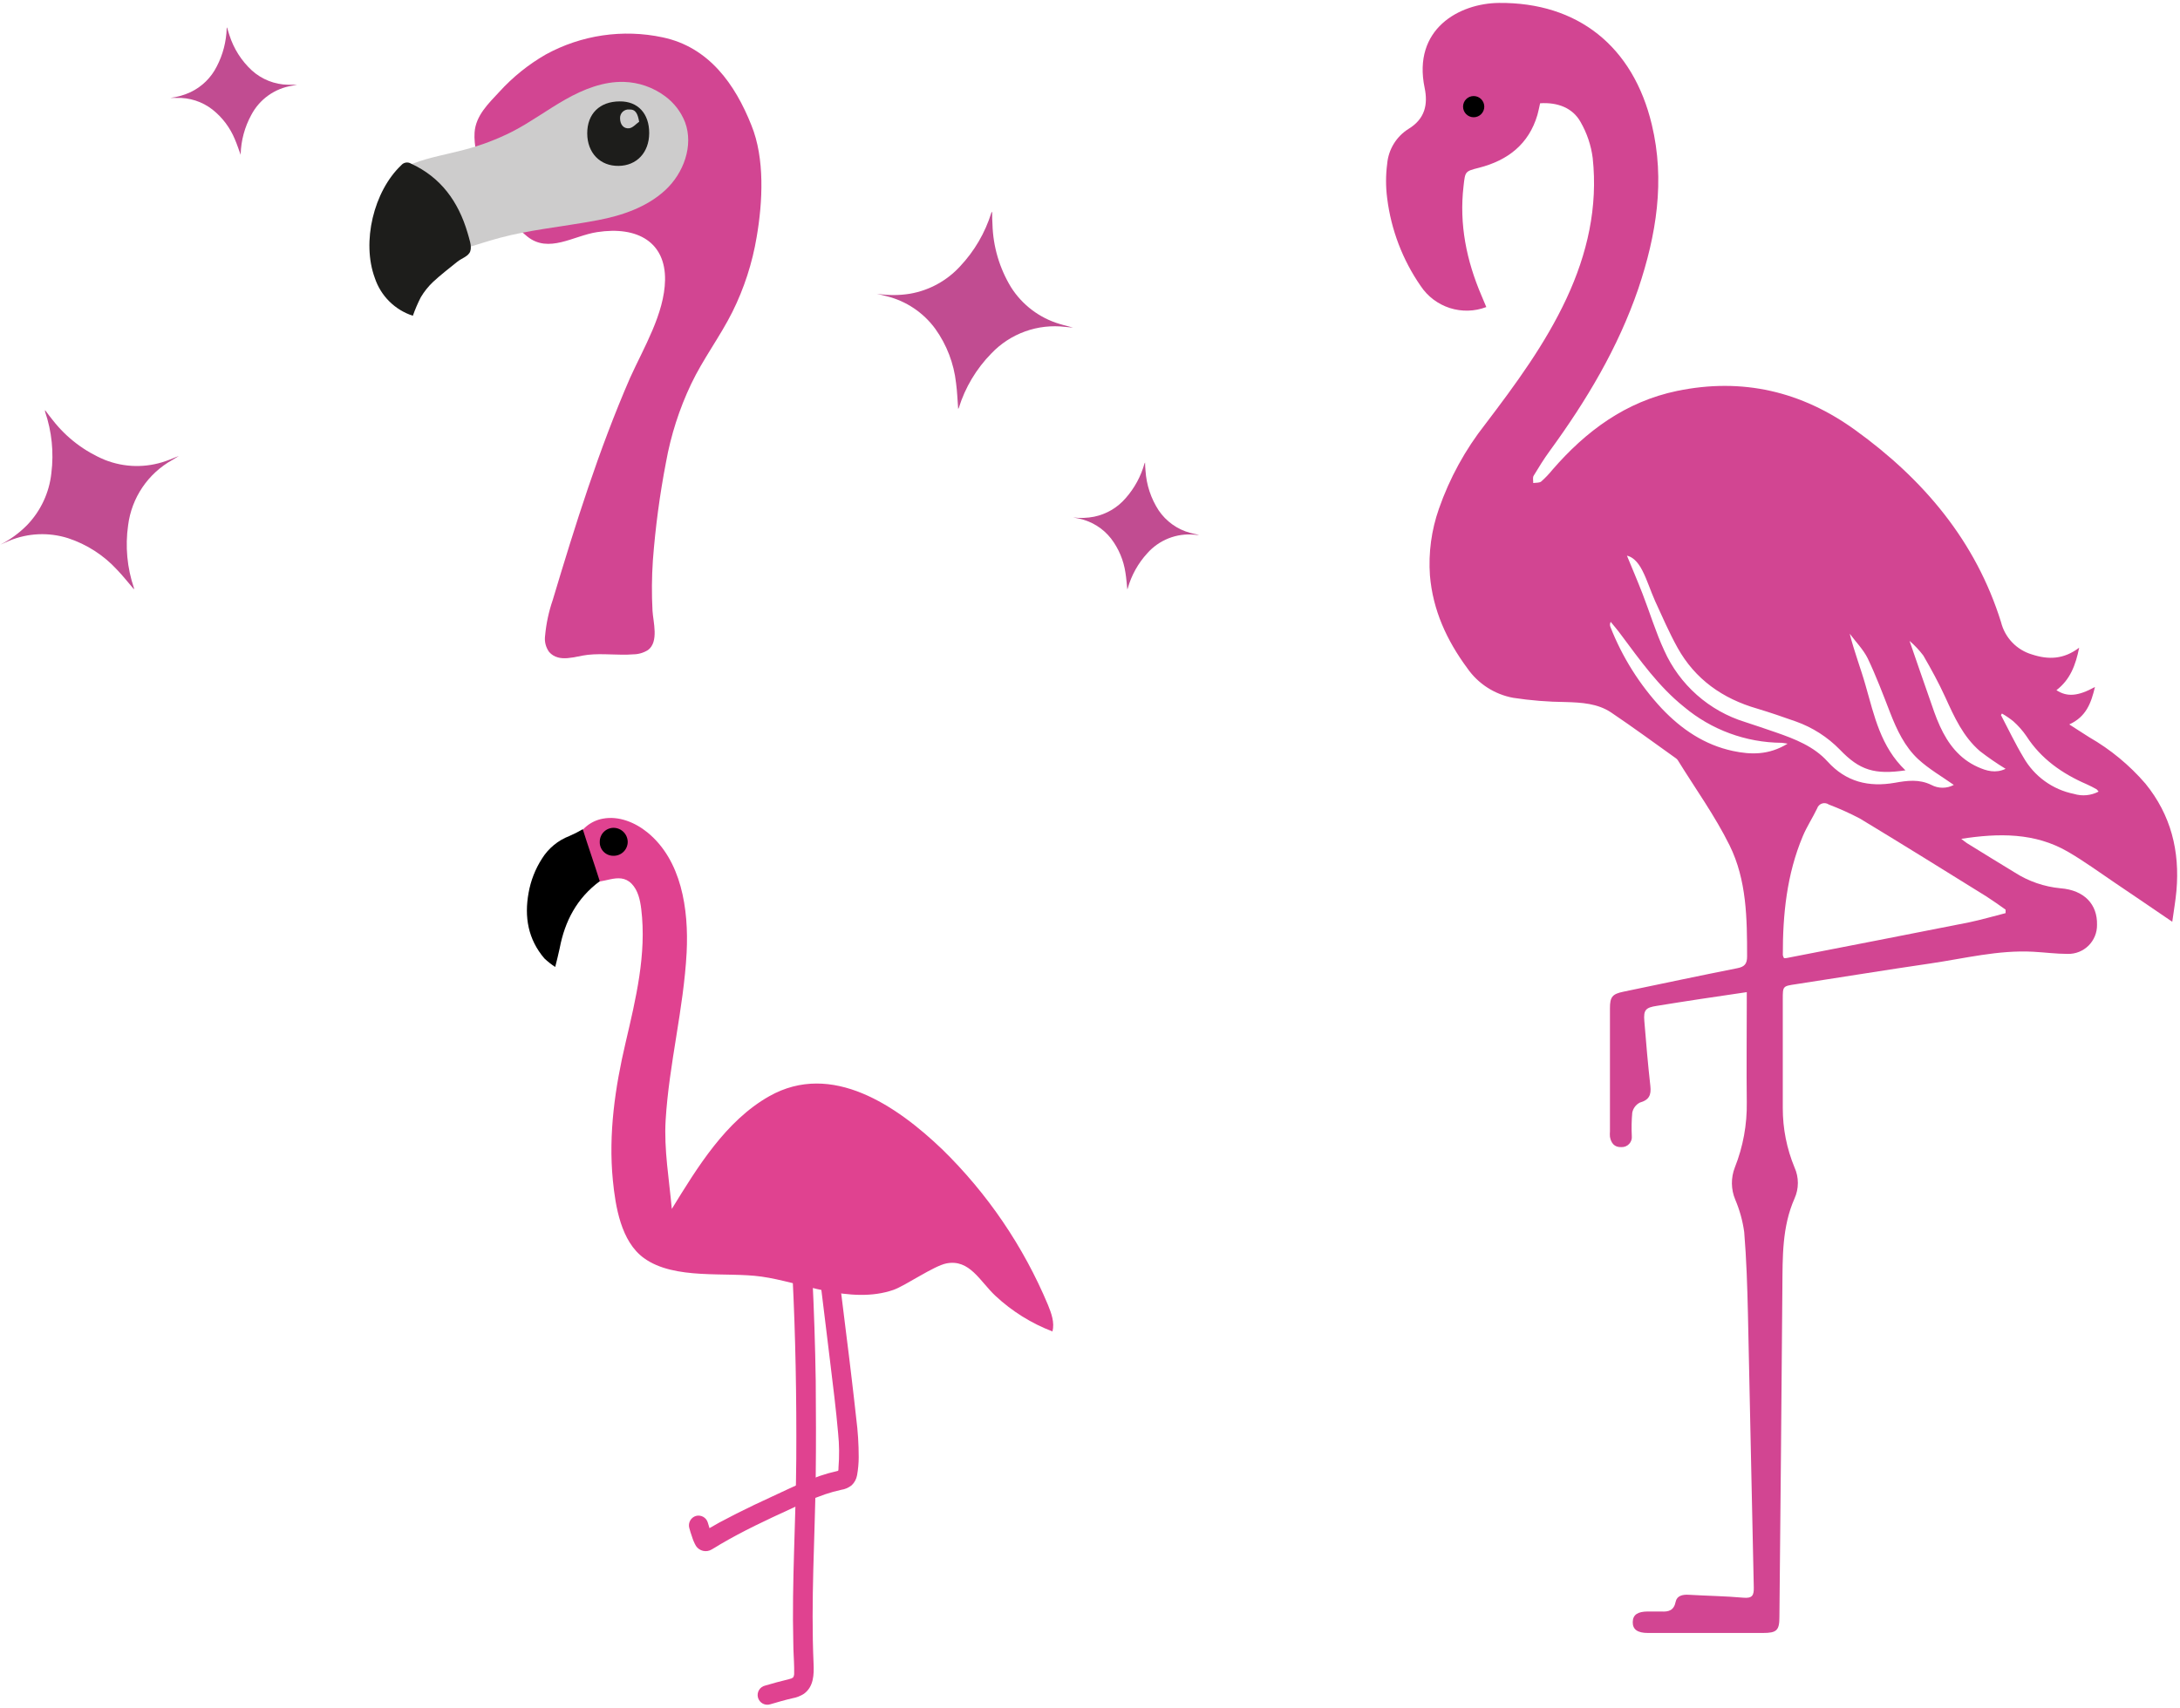 <svg width="485" height="380" viewBox="0 0 485 380" fill="none" xmlns="http://www.w3.org/2000/svg">
<path d="M130.652 196.079C133.982 197.079 137.652 193.769 140.492 196.609C141.942 198.079 142.412 200.229 142.662 202.279C143.882 212.279 141.462 222.219 139.182 231.989C136.832 241.989 135.342 252.279 136.342 262.579C136.922 268.479 138.162 276.249 143.262 279.939C150.102 284.889 161.552 282.939 169.422 284.059C177.942 285.229 189.172 290.359 198.812 286.999C201.552 285.999 207.732 281.679 210.562 281.119C215.722 280.119 217.982 285.069 221.442 288.319C225.126 291.762 229.442 294.459 234.152 296.259C234.652 294.259 233.922 292.259 233.152 290.359C227.7 277.336 219.68 265.545 209.572 255.689C199.572 246.129 185.062 236.059 171.142 243.919C161.412 249.419 155.142 259.769 149.462 268.999C148.882 262.499 147.692 255.749 148.092 249.219C148.852 236.689 152.092 224.479 152.762 211.939C153.252 202.229 151.582 191.379 144.052 185.229C141.272 182.969 137.642 181.499 134.122 182.159C132.787 182.402 131.535 182.982 130.486 183.843C129.436 184.703 128.623 185.817 128.122 187.079C127.122 190.079 130.012 192.699 130.122 195.799" fill="#E04290"/>
<path d="M176.302 283.589C176.992 297.259 177.232 310.949 177.152 324.639C177.072 338.329 176.152 351.919 176.492 365.559C176.492 367.389 176.652 369.229 176.682 371.069C176.682 371.399 176.682 371.729 176.682 372.069C176.682 372.219 176.682 372.359 176.682 372.509C176.682 372.979 176.772 372.059 176.682 372.509C176.682 372.739 176.572 372.959 176.522 373.179C176.472 373.399 176.352 373.179 176.582 373.039L176.442 373.289C176.292 373.589 176.252 373.289 176.572 373.149L176.382 373.339C176.162 373.619 176.852 373.059 176.542 373.229L176.302 373.369L176.042 373.509C176.292 373.219 176.482 373.349 176.182 373.439L175.462 373.649C173.712 374.079 171.982 374.529 170.262 375.049C169.975 375.111 169.703 375.23 169.464 375.401C169.225 375.571 169.023 375.788 168.87 376.04C168.718 376.291 168.618 376.57 168.578 376.861C168.537 377.152 168.556 377.448 168.633 377.731C168.711 378.015 168.846 378.279 169.029 378.509C169.212 378.738 169.441 378.928 169.7 379.066C169.959 379.204 170.243 379.288 170.536 379.313C170.829 379.337 171.123 379.302 171.402 379.209C173.032 378.729 174.652 378.259 176.302 377.879C177.214 377.721 178.084 377.38 178.862 376.879C181.032 375.299 181.112 372.609 181.002 370.159C180.692 363.159 180.772 356.209 180.942 349.239C181.112 342.269 181.402 335.289 181.482 328.309C181.562 321.329 181.542 314.309 181.482 307.309C181.362 299.429 181.105 291.555 180.712 283.689C180.712 283.116 180.484 282.567 180.079 282.161C179.674 281.756 179.125 281.529 178.552 281.529C177.979 281.529 177.43 281.756 177.025 282.161C176.62 282.567 176.392 283.116 176.392 283.689L176.302 283.589Z" fill="#E04290"/>
<path d="M153.332 339.919C153.512 340.609 153.722 341.289 153.952 341.919C154.167 342.636 154.462 343.327 154.832 343.979C155.201 344.539 155.773 344.935 156.428 345.083C157.082 345.23 157.769 345.117 158.342 344.769C158.982 344.419 159.592 344.009 160.222 343.639C162.752 342.149 165.352 340.779 167.982 339.479C170.612 338.179 173.152 337.009 175.762 335.809C178.372 334.609 180.762 333.449 183.552 332.499C184.732 332.096 185.934 331.762 187.152 331.499C187.997 331.376 188.794 331.031 189.462 330.499C190.108 329.897 190.537 329.099 190.682 328.229C190.918 326.908 191.038 325.57 191.042 324.229C191.044 321.347 190.86 318.467 190.492 315.609C190.162 312.689 189.852 309.779 189.492 306.859C188.712 300.099 187.802 293.359 187.002 286.599C186.99 286.03 186.758 285.488 186.356 285.085C185.953 284.683 185.411 284.451 184.842 284.439C184.27 284.441 183.722 284.67 183.318 285.074C182.913 285.479 182.685 286.027 182.682 286.599C183.332 292.059 184.042 297.509 184.682 302.969C185.322 308.269 186.002 313.579 186.462 318.899C186.724 321.458 186.751 324.035 186.542 326.599C186.552 326.712 186.552 326.826 186.542 326.939C186.692 326.449 186.542 326.719 186.542 326.879C186.542 327.039 186.482 327.209 186.442 327.369C186.402 327.529 186.242 327.949 186.442 327.529C186.642 327.109 186.442 327.419 186.442 327.529C186.282 327.799 186.782 327.129 186.622 327.299C186.332 327.629 186.832 327.159 186.792 327.189L186.632 327.279C186.632 327.279 187.212 327.079 186.932 327.139L186.142 327.349C181.142 328.449 176.492 330.819 171.872 332.949C169.192 334.179 166.532 335.439 163.872 336.779C162.582 337.439 161.302 338.119 160.032 338.779C159.362 339.149 158.692 339.529 158.032 339.919L157.032 340.519L156.632 340.759C156.542 340.819 155.982 341.069 156.392 340.939H157.532H157.352L158.302 341.489C158.392 341.559 158.582 341.809 158.382 341.579C158.512 341.729 158.452 341.749 158.382 341.579C158.312 341.409 158.142 340.959 158.032 340.649C157.832 340.039 157.652 339.429 157.482 338.819C157.328 338.269 156.963 337.802 156.467 337.52C155.971 337.237 155.384 337.161 154.832 337.309C154.296 337.47 153.842 337.83 153.563 338.315C153.284 338.801 153.201 339.374 153.332 339.919V339.919Z" fill="#E04290"/>
<path d="M129.653 184.509C130.813 188.219 132.243 192.269 133.433 196.079C128.313 199.879 125.673 204.969 124.523 210.969C124.263 212.279 123.903 213.559 123.523 215.159C122.66 214.597 121.85 213.958 121.103 213.249C117.463 208.969 116.633 204.019 117.593 198.689C118.072 195.961 119.092 193.356 120.593 191.029C122.019 188.75 124.145 186.996 126.653 186.029C127.685 185.587 128.687 185.08 129.653 184.509V184.509Z" fill="black"/>
<path d="M136.433 190.419C136.027 190.419 135.625 190.337 135.252 190.178C134.878 190.018 134.541 189.785 134.261 189.491C133.98 189.198 133.762 188.85 133.62 188.47C133.478 188.09 133.414 187.684 133.433 187.279C133.433 186.87 133.514 186.466 133.672 186.089C133.83 185.712 134.061 185.37 134.353 185.083C134.644 184.796 134.989 184.571 135.369 184.419C135.748 184.267 136.154 184.192 136.563 184.199C137.39 184.22 138.176 184.563 138.753 185.155C139.33 185.747 139.653 186.542 139.653 187.369C139.645 187.782 139.555 188.189 139.389 188.566C139.222 188.944 138.982 189.285 138.682 189.569C138.382 189.853 138.029 190.074 137.643 190.22C137.257 190.366 136.846 190.434 136.433 190.419V190.419Z" fill="black"/>
<path d="M388.618 220.761L378.418 222.271C375.148 222.771 371.888 223.271 368.618 223.811C366.118 224.191 365.618 224.711 365.828 227.211C366.218 232.031 366.628 236.851 367.168 241.651C367.388 243.651 366.898 244.751 364.818 245.341C364.385 245.565 364.008 245.885 363.717 246.277C363.426 246.668 363.228 247.121 363.138 247.601C362.985 249.316 362.952 251.041 363.038 252.761C363.075 253.081 363.041 253.405 362.941 253.711C362.84 254.017 362.674 254.297 362.454 254.533C362.235 254.768 361.967 254.954 361.669 255.076C361.371 255.198 361.05 255.254 360.728 255.241C359.148 255.311 358.428 254.331 358.178 252.951C358.143 252.555 358.143 252.157 358.178 251.761C358.178 242.608 358.178 233.461 358.178 224.321C358.178 221.811 358.718 221.171 361.178 220.661C369.628 218.901 378.068 217.111 386.528 215.431C388.158 215.111 388.688 214.431 388.688 212.811C388.688 204.351 388.608 195.811 384.788 188.091C381.538 181.521 377.178 175.471 373.298 169.191C373.192 169.019 373.052 168.87 372.888 168.751C368.088 165.331 363.338 161.831 358.438 158.531C355.438 156.531 351.898 156.311 348.328 156.211C344.421 156.174 340.521 155.86 336.658 155.271C334.6 154.894 332.637 154.115 330.88 152.979C329.123 151.844 327.607 150.373 326.418 148.651C321.858 142.471 318.778 135.761 318.128 128.061C317.772 123.023 318.453 117.965 320.128 113.201C322.498 106.407 325.978 100.054 330.428 94.401C337.178 85.521 343.788 76.551 348.518 66.401C353.148 56.461 355.518 46.061 354.338 35.141C353.973 32.323 353.056 29.604 351.638 27.141C349.888 24.001 346.518 22.721 342.638 22.981C342.448 23.811 342.288 24.711 342.038 25.581C340.118 32.071 335.478 35.681 329.038 37.331C325.908 38.121 325.978 38.141 325.608 41.391C324.608 49.901 326.258 57.981 329.608 65.801C329.968 66.641 330.318 67.481 330.668 68.321C328.067 69.311 325.207 69.388 322.556 68.54C319.905 67.691 317.621 65.968 316.078 63.651C312.052 57.842 309.492 51.145 308.618 44.131C308.283 41.578 308.283 38.993 308.618 36.441C308.756 34.866 309.257 33.344 310.084 31.995C310.91 30.647 312.037 29.509 313.378 28.671C317.058 26.431 317.708 23.201 316.948 19.551C314.228 6.481 324.608 0.731 333.488 0.651C351.048 0.501 363.338 10.331 367.488 27.721C370.488 40.211 368.488 52.311 364.488 64.231C359.998 77.351 352.958 89.141 344.778 100.341C343.488 102.111 342.328 103.981 341.198 105.861C340.948 106.281 341.128 106.941 341.108 107.481C341.718 107.381 342.488 107.481 342.898 107.131C343.795 106.334 344.625 105.464 345.378 104.531C352.818 95.941 361.618 89.381 373.118 86.981C387.668 83.981 400.838 87.081 412.748 95.691C427.998 106.691 439.578 120.451 445.188 138.441C445.61 140.139 446.471 141.697 447.683 142.959C448.896 144.22 450.418 145.142 452.098 145.631C455.718 146.811 459.098 146.741 462.568 144.121C461.778 148.011 460.568 151.231 457.508 153.571C459.868 155.111 462.268 154.951 466.078 152.861C465.228 156.451 464.128 159.481 460.368 161.191C461.938 162.191 463.368 163.141 464.808 164.041C469.528 166.751 473.754 170.24 477.308 174.361C482.998 181.361 484.978 189.361 484.208 198.191C484.018 200.351 483.638 202.491 483.278 205.101C478.758 202.021 474.618 199.191 470.458 196.391C467.008 194.061 463.648 191.601 460.048 189.511C452.708 185.261 444.708 185.351 436.338 186.651C436.908 187.081 437.228 187.381 437.588 187.601C441.138 189.791 444.678 191.981 448.238 194.141C451.306 196.108 454.8 197.312 458.428 197.651C463.718 198.071 466.648 201.231 466.538 205.781C466.552 206.638 466.393 207.488 466.07 208.282C465.747 209.076 465.267 209.796 464.66 210.401C464.052 211.005 463.328 211.48 462.533 211.798C461.737 212.116 460.885 212.27 460.028 212.251C457.468 212.251 454.908 211.911 452.348 211.771C444.568 211.351 437.048 213.271 429.448 214.381C419.448 215.841 409.568 217.461 399.628 218.981C396.628 219.431 396.628 219.381 396.628 222.331C396.628 230.411 396.628 238.498 396.628 246.591C396.625 251.11 397.512 255.585 399.238 259.761C399.731 260.848 399.985 262.028 399.985 263.221C399.985 264.414 399.731 265.594 399.238 266.681C396.448 273.001 396.598 279.681 396.538 286.411C396.345 310.864 396.125 335.318 395.878 359.771C395.878 362.771 395.298 363.351 392.198 363.351H366.628C364.288 363.351 363.208 362.551 363.248 360.901C363.288 359.251 364.388 358.591 366.588 358.571C367.588 358.571 368.588 358.571 369.588 358.571C371.268 358.681 372.408 358.321 372.798 356.401C373.068 355.061 374.338 354.771 375.698 354.851C379.748 355.091 383.818 355.141 387.848 355.501C389.848 355.681 390.218 354.991 390.178 353.221C389.708 332.941 389.338 312.671 388.878 292.401C388.738 286.311 388.548 280.211 388.048 274.151C387.705 271.66 387.032 269.225 386.048 266.911C385.095 264.636 385.063 262.079 385.958 259.781C387.798 255.151 388.702 250.202 388.618 245.221C388.528 237.861 388.618 230.511 388.618 223.151V220.761ZM446.198 203.181C446.198 202.921 446.198 202.661 446.198 202.401C444.778 201.401 443.388 200.401 441.918 199.461C432.558 193.651 423.218 187.831 413.798 182.141C411.55 180.959 409.233 179.913 406.858 179.011C406.64 178.859 406.389 178.761 406.125 178.723C405.862 178.686 405.593 178.712 405.341 178.797C405.089 178.883 404.861 179.026 404.675 179.216C404.488 179.406 404.349 179.637 404.268 179.891C403.268 181.971 401.968 183.941 401.078 186.071C397.518 194.541 396.618 203.461 396.638 212.521C396.686 212.762 396.777 212.993 396.908 213.201C397.198 213.201 397.398 213.201 397.588 213.151C411.078 210.521 424.588 207.911 438.068 205.231C440.818 204.651 443.488 203.871 446.198 203.181ZM423.918 171.411C417.068 172.411 413.738 171.411 409.328 166.801C406.595 164.004 403.261 161.867 399.578 160.551C396.738 159.551 393.868 158.551 390.958 157.681C383.208 155.451 377.108 151.121 373.218 144.131C371.358 140.781 369.828 137.231 368.218 133.731C367.218 131.501 366.498 129.131 365.388 126.951C364.278 124.771 363.048 123.881 361.958 123.641C363.048 126.301 364.288 129.191 365.428 132.121C367.058 136.321 368.358 140.661 370.248 144.731C371.94 148.511 374.419 151.887 377.52 154.632C380.62 157.378 384.271 159.43 388.228 160.651C390.528 161.401 392.828 162.181 395.118 162.971C399.348 164.441 403.538 166.071 406.588 169.441C410.698 173.981 415.738 175.201 421.588 174.171C424.288 173.691 426.958 173.321 429.678 174.651C430.447 175.062 431.306 175.278 432.178 175.278C433.051 175.278 433.909 175.062 434.678 174.651C432.048 172.791 429.148 171.131 426.758 168.931C423.758 166.141 421.998 162.401 420.518 158.591C418.938 154.511 417.388 150.411 415.518 146.481C414.518 144.481 412.858 142.811 411.518 141.001C412.518 145.001 413.968 148.691 415.038 152.481C416.978 159.251 418.408 166.161 423.918 171.411ZM397.708 165.471C396.858 165.351 396.608 165.281 396.368 165.281C388.418 165.221 380.738 162.392 374.648 157.281C368.988 152.741 364.868 146.891 360.598 141.181C359.878 140.181 359.098 139.311 358.348 138.371C358.252 138.54 358.196 138.729 358.184 138.923C358.172 139.117 358.204 139.311 358.278 139.491C360.909 146.211 364.787 152.373 369.708 157.651C374.068 162.241 379.178 165.741 385.548 167.101C389.528 167.941 393.508 168.051 397.708 165.471ZM446.188 171.061C444.225 169.863 442.329 168.557 440.508 167.151C436.758 163.921 434.788 159.551 432.788 155.151C431.338 151.971 429.648 148.881 427.888 145.851C426.986 144.662 425.961 143.573 424.828 142.601C426.398 147.141 427.758 151.121 429.158 155.091C429.928 157.281 430.628 159.501 431.598 161.591C433.378 165.481 435.898 168.811 439.988 170.651C441.948 171.541 443.998 172.131 446.218 171.061H446.188ZM445.378 158.781L445.168 159.111C446.818 162.251 448.338 165.471 450.168 168.511C451.348 170.595 452.962 172.401 454.902 173.805C456.841 175.21 459.06 176.18 461.408 176.651C463.231 177.207 465.199 177.023 466.888 176.141C466.658 175.881 466.568 175.691 466.408 175.601C465.708 175.221 464.998 174.831 464.258 174.511C458.778 172.141 454.088 168.851 450.828 163.791C449.996 162.583 449.022 161.478 447.928 160.501C447.136 159.861 446.293 159.286 445.408 158.781H445.378Z" fill="#D24592"/>
<path d="M327.858 26.091C329.161 26.091 330.218 25.034 330.218 23.731C330.218 22.427 329.161 21.371 327.858 21.371C326.555 21.371 325.498 22.427 325.498 23.731C325.498 25.034 326.555 26.091 327.858 26.091Z" fill="black"/>
<path d="M0.086 121.188C2.286 120.065 4.291 118.596 6.026 116.838C9.058 113.694 10.958 109.63 11.426 105.288C12.005 100.677 11.526 95.995 10.026 91.598C10.012 91.481 10.012 91.364 10.026 91.248C10.646 92.078 11.166 92.808 11.746 93.498C14.783 97.388 18.771 100.429 23.326 102.328C27.659 104.049 32.468 104.145 36.866 102.598C37.866 102.268 38.786 101.818 39.786 101.468L38.316 102.358C35.659 103.837 33.387 105.92 31.683 108.439C29.979 110.957 28.891 113.841 28.506 116.858C27.83 121.561 28.276 126.358 29.806 130.858V131.128C28.546 129.668 27.356 128.128 26.026 126.758C23.061 123.537 19.323 121.128 15.166 119.758C10.884 118.397 6.26 118.588 2.106 120.298L0.086 121.188Z" fill="#C14C91"/>
<path d="M37.895 21.778C39.464 21.594 40.994 21.158 42.425 20.488C44.937 19.283 46.977 17.278 48.224 14.788C49.594 12.158 50.35 9.252 50.434 6.288C50.447 6.215 50.471 6.144 50.505 6.078C50.694 6.708 50.844 7.268 51.035 7.808C51.99 10.82 53.713 13.533 56.035 15.678C58.249 17.676 61.112 18.806 64.094 18.858C64.754 18.858 65.424 18.858 66.094 18.858L65.014 19.068C63.093 19.366 61.268 20.11 59.686 21.241C58.104 22.371 56.809 23.857 55.904 25.578C54.442 28.254 53.633 31.239 53.544 34.288V34.458C53.114 33.298 52.745 32.128 52.255 30.998C51.184 28.395 49.462 26.112 47.255 24.368C44.974 22.594 42.142 21.681 39.255 21.788L37.895 21.778Z" fill="#C14C91"/>
<path d="M195.082 65.358C197.519 65.753 200.005 65.753 202.442 65.358C206.73 64.617 210.651 62.475 213.592 59.268C216.78 55.883 219.157 51.817 220.542 47.378C220.542 47.328 220.612 47.278 220.732 47.098C220.732 48.098 220.732 49.028 220.802 49.928C220.941 54.875 222.368 59.701 224.942 63.928C227.438 67.857 231.27 70.751 235.732 72.078C236.732 72.398 237.732 72.588 238.732 72.898L237.012 72.738C233.995 72.369 230.934 72.713 228.074 73.741C225.213 74.769 222.634 76.453 220.542 78.658C217.205 82.06 214.727 86.208 213.312 90.758L213.172 90.998C213.022 89.078 212.962 87.148 212.702 85.238C212.222 80.885 210.631 76.729 208.082 73.168C205.431 69.541 201.585 66.966 197.222 65.898C196.512 65.708 195.792 65.538 195.082 65.358Z" fill="#C14C91"/>
<path d="M238.73 115.128C240.295 115.33 241.883 115.276 243.43 114.968C246.156 114.408 248.618 112.958 250.43 110.848C252.4 108.62 253.836 105.973 254.63 103.108C254.667 103.042 254.707 102.979 254.75 102.918C254.75 103.578 254.8 104.158 254.85 104.728C255.05 107.878 256.059 110.922 257.78 113.568C259.44 116.019 261.924 117.793 264.78 118.568C265.42 118.748 266.08 118.858 266.78 119.028C266.41 119.028 266.04 119.028 265.68 118.968C263.742 118.791 261.79 119.071 259.98 119.787C258.17 120.503 256.554 121.633 255.26 123.088C253.197 125.334 251.695 128.038 250.88 130.978L250.8 131.128C250.67 129.898 250.59 128.668 250.39 127.458C249.987 124.683 248.882 122.057 247.18 119.828C245.409 117.566 242.9 115.998 240.09 115.398L238.73 115.128Z" fill="#C14C91"/>
<path d="M105.623 31.659C105.549 30.93 105.536 30.196 105.584 29.465C105.844 25.72 108.658 23.05 111.077 20.446C114.07 17.152 117.558 14.345 121.416 12.126C129.351 7.775 138.585 6.421 147.435 8.312C157.706 10.478 163.54 18.729 167.17 27.871C170.186 35.262 169.677 44.954 168.347 52.702C167.382 58.51 165.559 64.141 162.937 69.412C160.18 74.923 156.421 79.865 153.771 85.43C151.135 90.97 149.25 96.837 148.165 102.875C146.778 110.076 145.807 117.349 145.254 124.661C144.997 128.415 144.968 132.18 145.17 135.937C145.318 138.382 146.615 142.797 144.176 144.631C143.19 145.254 142.05 145.588 140.884 145.596C137.528 145.863 134.136 145.333 130.787 145.702C128.027 145.987 124.398 147.59 122.17 145.071C121.408 144.017 121.086 142.706 121.274 141.419C121.522 138.728 122.091 136.077 122.968 133.521C127.998 116.748 133.196 100.136 140.183 84.06C143.186 77.416 147.833 69.763 147.958 62.307C148.09 53.989 141.95 50.24 132.815 51.653C127.564 52.459 122.065 56.469 117.294 52.613C110.624 47.153 106.399 40.272 105.623 31.659Z" fill="#D24592"/>
<path d="M101.576 55.189C101.742 55.248 101.913 55.292 102.087 55.321C102.829 55.37 103.572 55.259 104.267 54.996C106.613 54.284 108.946 53.525 111.303 52.893C114.461 52.047 117.683 51.473 120.907 50.951C124.947 50.303 129.004 49.755 133.032 48.986C138.48 47.951 143.966 46.056 148.022 42.298C152.077 38.541 154.342 32.426 152.418 27.217C151.51 24.887 149.955 22.864 147.937 21.388C145.289 19.424 142.102 18.32 138.807 18.223C134.227 18.094 129.806 19.869 125.822 22.116C121.838 24.364 118.137 27.126 114.082 29.227C110.603 31 106.94 32.384 103.158 33.355C99.411 34.359 95.649 34.964 92.002 36.344C89.356 37.364 86.45 38.805 86.768 42.157C86.916 43.867 88.857 45.086 90.121 46.249L97.935 52.499C98.607 53.034 99.311 53.497 99.946 54.093C100.412 54.562 100.965 54.935 101.576 55.189Z" fill="#CDCCCC"/>
<path d="M91.853 70.259C89.881 69.621 88.087 68.528 86.617 67.067C85.146 65.607 84.04 63.821 83.389 61.853C80.429 53.857 83.118 42.566 89.29 36.74C89.547 36.439 89.903 36.239 90.294 36.176C90.685 36.113 91.085 36.191 91.424 36.396C98.095 39.464 101.978 44.873 104.013 51.772C104.375 53.124 105.018 54.712 104.63 55.892C104.242 57.073 102.667 57.453 101.663 58.302C99.868 59.756 98.029 61.16 96.347 62.729C95.285 63.736 94.366 64.884 93.618 66.142C92.937 67.473 92.348 68.848 91.853 70.259Z" fill="#1D1D1B"/>
<path d="M137.877 22.561C141.913 22.515 144.455 25.282 144.432 29.636C144.408 33.991 141.596 36.866 137.643 36.911C133.521 36.98 130.66 34.03 130.645 29.686C130.63 25.342 133.397 22.571 137.877 22.561ZM142.201 27.107C141.888 25.359 141.448 24.296 140.006 24.362C139.735 24.336 139.462 24.369 139.205 24.459C138.949 24.549 138.715 24.694 138.519 24.883C138.324 25.072 138.172 25.301 138.074 25.555C137.976 25.808 137.934 26.08 137.951 26.352C137.97 27.661 138.691 28.69 139.986 28.539C140.79 28.448 141.532 27.545 142.162 27.118L142.201 27.107Z" fill="#1D1D1B"/>
</svg>
